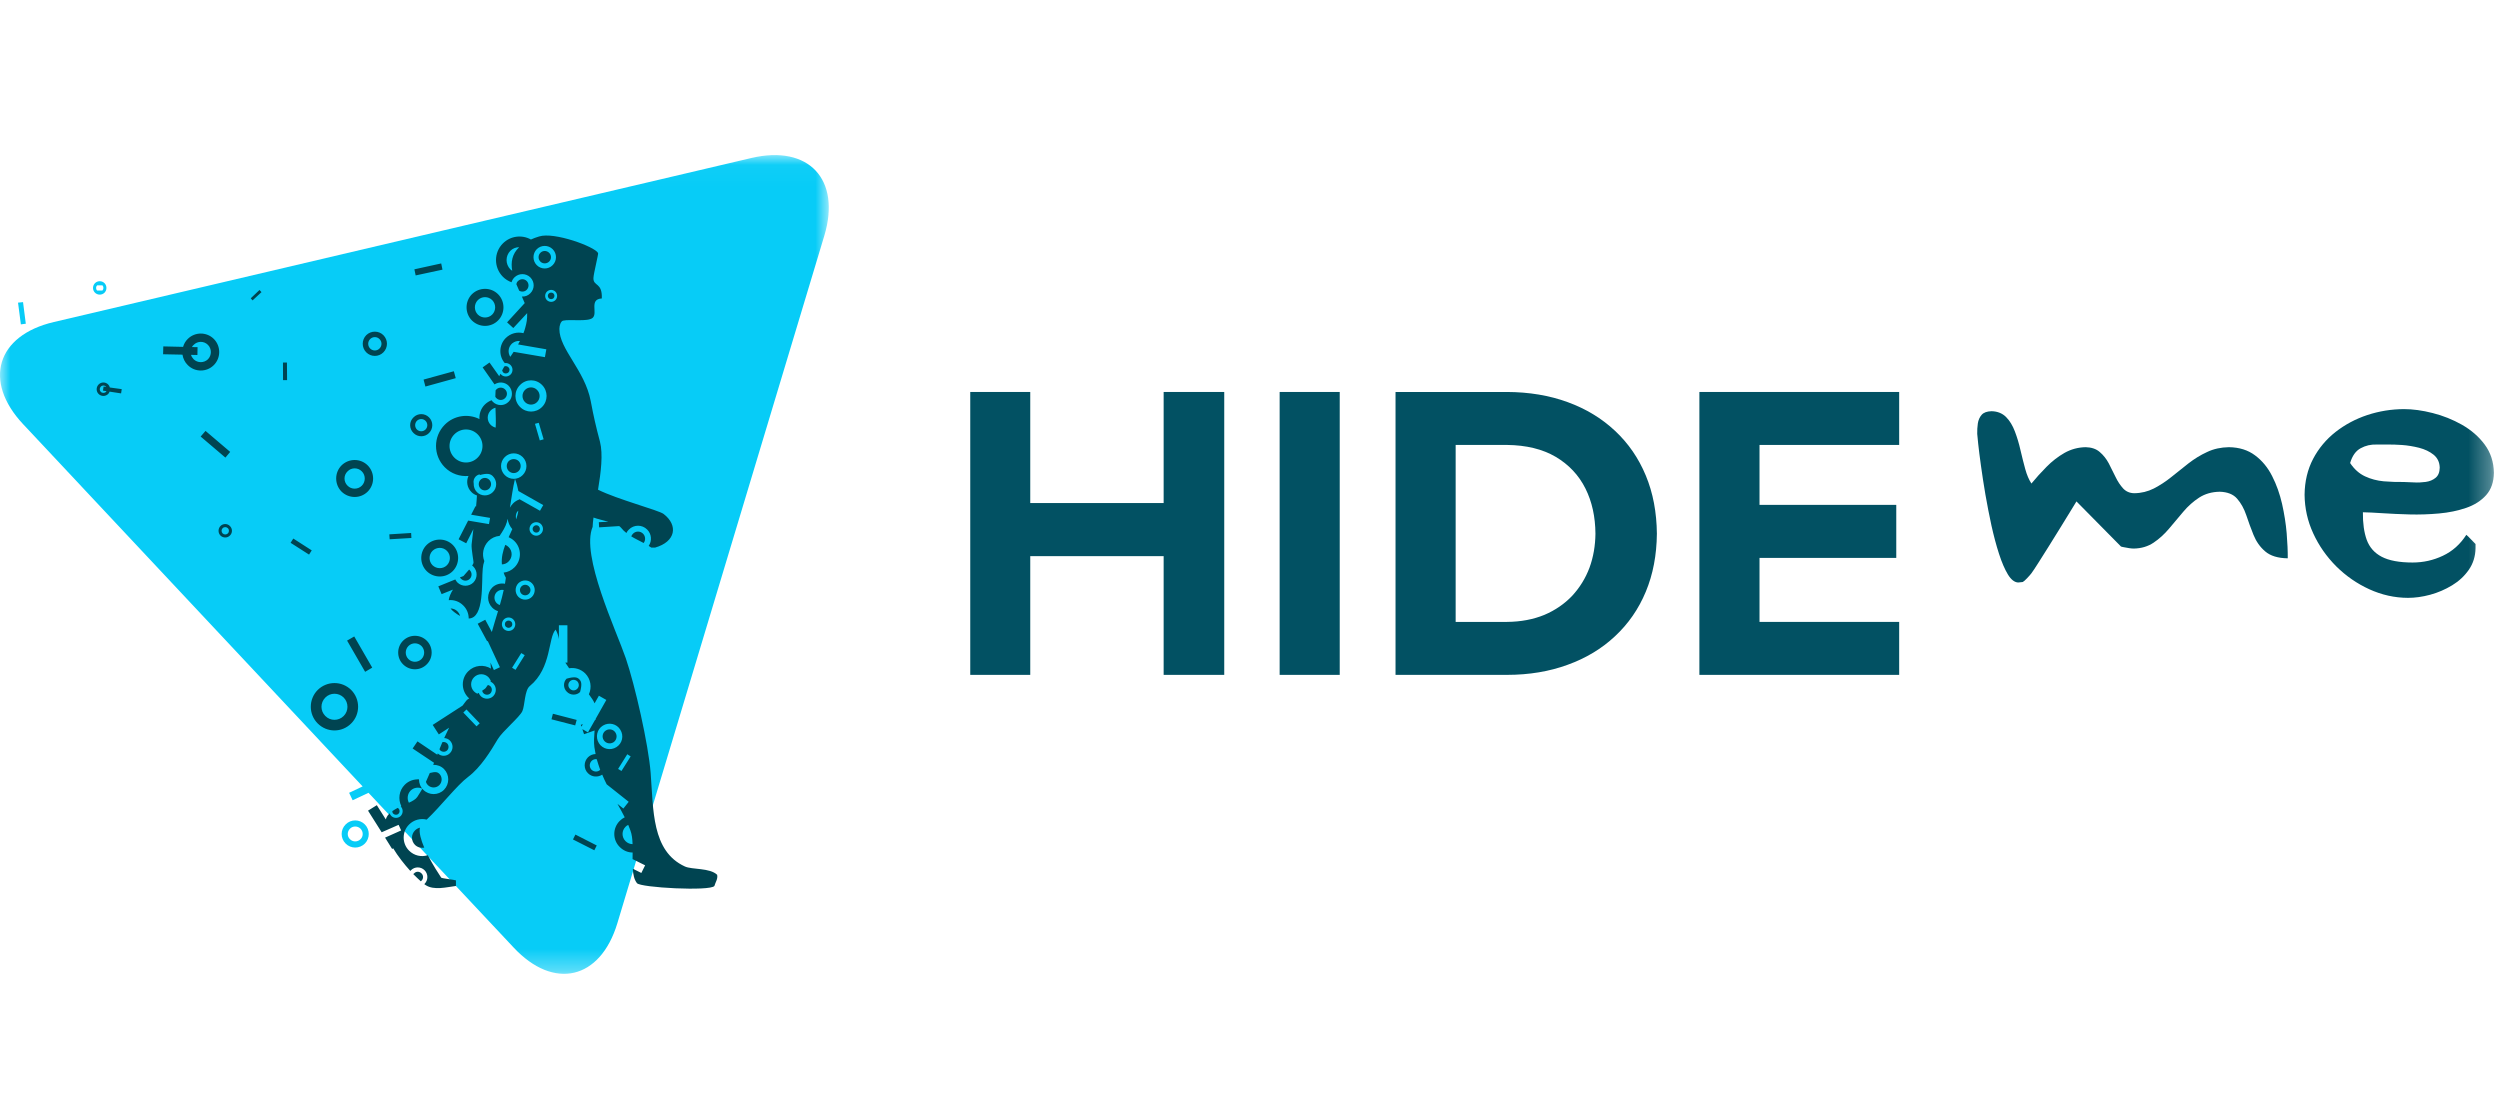 <?xml version="1.0" encoding="UTF-8"?> <svg xmlns="http://www.w3.org/2000/svg" xmlns:xlink="http://www.w3.org/1999/xlink" width="118px" height="52px" viewBox="0 0 118 52"> <!-- Generator: Sketch 53.2 (72643) - https://sketchapp.com --> <title>Atom / Logo / Provider / Horizontal / Hide.me</title> <desc>Created with Sketch.</desc> <defs> <polygon id="path-1" points="0 0.035 39.119 0.035 39.119 38.68 0 38.68"></polygon> <polygon id="path-3" points="0 38.965 117.712 38.965 117.712 0.32 0 0.32"></polygon> </defs> <g id="Atom-/-Logo-/-Provider-/-Horizontal-/-Hide.me" stroke="none" stroke-width="1" fill="none" fill-rule="evenodd"> <g id="Group-14" transform="translate(0, 7)"> <g id="Group-3" transform="translate(0, 0.285)"> <mask id="mask-2" fill="white"> <use xlink:href="#path-1"></use> </mask> <g id="Clip-2"></g> <path d="M4.834,6.182 L4.585,6.182 C4.518,6.249 4.518,6.361 4.585,6.428 L4.834,6.428 C4.898,6.361 4.898,6.249 4.834,6.182 L4.834,6.182 Z M4.483,6.53 C4.359,6.406 4.359,6.207 4.483,6.08 C4.608,5.958 4.809,5.958 4.933,6.08 C5.054,6.207 5.054,6.406 4.933,6.53 C4.809,6.652 4.608,6.652 4.483,6.53 L4.483,6.53 Z M0.985,8.026 L0.851,7 L1.087,6.975 L1.218,7.994 L0.985,8.026 Z M17.017,32.325 C17.154,32.194 17.154,31.97 17.017,31.829 C16.877,31.692 16.653,31.692 16.519,31.829 C16.379,31.97 16.379,32.194 16.519,32.325 C16.653,32.465 16.877,32.465 17.017,32.325 L17.017,32.325 Z M16.315,32.532 C16.063,32.283 16.063,31.877 16.315,31.628 C16.564,31.375 16.969,31.375 17.221,31.628 C17.467,31.877 17.467,32.283 17.221,32.532 C16.969,32.782 16.564,32.782 16.315,32.532 L16.315,32.532 Z M24.244,37.439 L17.393,30.135 L16.644,30.487 L16.478,30.135 L17.116,29.834 L1.09,12.735 C-0.811,10.708 -0.163,8.547 2.544,7.914 L35.466,0.172 C38.168,-0.464 39.708,1.179 38.908,3.839 L29.139,36.292 C28.335,38.955 26.141,39.469 24.244,37.439 L24.244,37.439 Z" id="Fill-1" fill="#07CCF7" mask="url(#mask-2)"></path> </g> <path d="M25.507,5.348 C25.392,5.232 25.392,5.044 25.507,4.932 C25.618,4.817 25.803,4.817 25.918,4.932 C26.036,5.044 26.036,5.232 25.918,5.348 C25.803,5.459 25.618,5.459 25.507,5.348 L25.507,5.348 Z M26.087,5.514 C26.294,5.309 26.294,4.97 26.087,4.763 C25.88,4.555 25.542,4.555 25.334,4.763 C25.13,4.97 25.13,5.309 25.334,5.514 C25.542,5.725 25.88,5.725 26.087,5.514 L26.087,5.514 Z M24.505,4.667 C24.352,4.67 24.202,4.724 24.087,4.839 C23.851,5.082 23.851,5.466 24.087,5.712 C24.116,5.738 24.145,5.763 24.177,5.782 C24.107,5.383 24.164,4.993 24.505,4.667 L24.505,4.667 Z M19.619,6 L19.559,5.712 L20.825,5.434 L20.885,5.728 L19.619,6 Z M24.505,6.719 C24.461,6.617 24.413,6.514 24.371,6.412 C24.381,6.354 24.406,6.303 24.451,6.265 C24.566,6.15 24.748,6.15 24.862,6.265 C24.974,6.38 24.974,6.562 24.862,6.677 C24.767,6.776 24.614,6.789 24.505,6.719 L24.505,6.719 Z M25.905,7.077 C25.841,7.013 25.841,6.914 25.905,6.853 C25.963,6.796 26.065,6.796 26.125,6.853 C26.186,6.914 26.186,7.013 26.125,7.077 C26.065,7.134 25.963,7.134 25.905,7.077 L25.905,7.077 Z M11.921,7.179 L11.835,7.08 L12.249,6.687 L12.342,6.789 L11.921,7.179 Z M26.215,7.166 C26.323,7.055 26.323,6.876 26.215,6.767 C26.103,6.655 25.928,6.655 25.813,6.767 C25.704,6.876 25.704,7.055 25.813,7.166 C25.928,7.275 26.103,7.275 26.215,7.166 L26.215,7.166 Z M23.233,7.847 C23.418,7.659 23.418,7.355 23.233,7.166 C23.045,6.978 22.742,6.978 22.553,7.166 C22.368,7.355 22.368,7.659 22.553,7.847 C22.742,8.033 23.045,8.033 23.233,7.847 L23.233,7.847 Z M22.273,8.125 C21.938,7.783 21.938,7.23 22.273,6.888 C22.62,6.549 23.172,6.549 23.51,6.888 C23.848,7.23 23.848,7.783 23.51,8.125 C23.172,8.468 22.62,8.468 22.273,8.125 L22.273,8.125 Z M17.913,9.449 C18.038,9.327 18.038,9.126 17.913,9.005 C17.792,8.88 17.594,8.88 17.47,9.005 C17.349,9.126 17.349,9.327 17.47,9.449 C17.594,9.574 17.792,9.574 17.913,9.449 L17.913,9.449 Z M17.288,9.631 C17.065,9.407 17.065,9.046 17.288,8.819 C17.511,8.599 17.875,8.599 18.095,8.819 C18.321,9.046 18.321,9.407 18.095,9.631 C17.875,9.855 17.511,9.855 17.288,9.631 L17.288,9.631 Z M25.72,9.858 L25.787,9.487 L24.454,9.257 C24.483,9.206 24.512,9.155 24.54,9.097 C24.413,9.081 24.279,9.12 24.177,9.209 L24.164,9.209 L24.161,9.225 C24.158,9.228 24.154,9.235 24.145,9.238 C23.982,9.401 23.963,9.657 24.087,9.842 C24.145,9.762 24.189,9.685 24.244,9.606 L25.72,9.858 Z M9.816,9.957 C9.998,9.769 9.998,9.462 9.816,9.279 C9.628,9.088 9.325,9.088 9.14,9.279 C9.105,9.305 9.079,9.343 9.06,9.382 L9.325,9.385 L9.318,9.756 L9.015,9.749 C9.038,9.826 9.079,9.893 9.14,9.957 C9.325,10.139 9.628,10.139 9.816,9.957 L9.816,9.957 Z M8.862,10.232 C8.722,10.095 8.642,9.922 8.613,9.74 L7.698,9.721 L7.708,9.35 L8.642,9.372 C8.68,9.235 8.754,9.104 8.862,8.998 C9.2,8.659 9.755,8.659 10.093,8.998 C10.431,9.34 10.431,9.893 10.093,10.232 C9.755,10.574 9.2,10.574 8.862,10.232 L8.862,10.232 Z M23.753,10.581 C23.721,10.545 23.711,10.513 23.702,10.481 C23.74,10.408 23.775,10.344 23.804,10.296 C23.867,10.267 23.944,10.28 23.995,10.334 C24.068,10.398 24.068,10.507 23.995,10.581 C23.928,10.644 23.816,10.644 23.753,10.581 L23.753,10.581 Z M13.359,10.942 L13.356,10.111 L13.544,10.111 L13.55,10.942 L13.359,10.942 Z M20.079,11.245 L19.993,10.916 L21.421,10.523 L21.511,10.849 L20.079,11.245 Z M5.003,11.495 C5.01,11.485 5.019,11.476 5.026,11.463 L4.86,11.437 L4.889,11.245 L5.013,11.261 C5.01,11.258 5.007,11.252 5.003,11.249 C4.94,11.178 4.822,11.178 4.758,11.249 C4.691,11.319 4.691,11.428 4.758,11.495 C4.822,11.562 4.94,11.562 5.003,11.495 L5.003,11.495 Z M4.656,11.597 C4.531,11.476 4.531,11.271 4.656,11.146 C4.78,11.022 4.978,11.022 5.105,11.146 C5.144,11.188 5.172,11.236 5.185,11.29 L5.746,11.367 L5.715,11.568 L5.172,11.485 C5.16,11.53 5.134,11.562 5.105,11.597 C4.978,11.719 4.78,11.719 4.656,11.597 L4.656,11.597 Z M23.43,11.792 C23.405,11.773 23.392,11.747 23.379,11.725 C23.383,11.623 23.386,11.52 23.392,11.424 C23.405,11.412 23.418,11.399 23.43,11.38 C23.542,11.268 23.727,11.268 23.839,11.38 C23.957,11.495 23.957,11.677 23.839,11.792 C23.727,11.907 23.542,11.907 23.43,11.792 L23.43,11.792 Z M24.779,11.978 C24.623,11.818 24.623,11.562 24.779,11.405 C24.936,11.245 25.194,11.245 25.35,11.405 C25.51,11.562 25.51,11.818 25.35,11.978 C25.194,12.137 24.936,12.137 24.779,11.978 L24.779,11.978 Z M25.586,12.208 C25.87,11.923 25.87,11.456 25.586,11.172 C25.299,10.878 24.831,10.878 24.547,11.172 C24.256,11.456 24.256,11.923 24.547,12.208 C24.831,12.499 25.299,12.499 25.586,12.208 L25.586,12.208 Z M23.386,12.246 C23.303,12.265 23.226,12.31 23.159,12.374 C22.974,12.563 22.974,12.866 23.159,13.052 C23.226,13.119 23.312,13.163 23.395,13.183 C23.415,12.901 23.395,12.572 23.386,12.246 L23.386,12.246 Z M20.085,13.272 C20.197,13.157 20.197,12.978 20.085,12.863 C19.973,12.751 19.792,12.751 19.677,12.863 C19.568,12.978 19.568,13.157 19.677,13.272 C19.792,13.384 19.973,13.384 20.085,13.272 L20.085,13.272 Z M19.517,13.438 C19.307,13.234 19.307,12.901 19.517,12.7 C19.718,12.495 20.05,12.495 20.251,12.7 C20.455,12.901 20.455,13.234 20.251,13.438 C20.05,13.643 19.718,13.643 19.517,13.438 L19.517,13.438 Z M25.478,13.787 L25.66,13.736 L25.43,12.956 L25.251,13.004 L25.478,13.787 Z M10.639,14.599 L9.471,13.605 L9.701,13.339 L10.865,14.33 L10.639,14.599 Z M22.544,14.602 C22.85,14.298 22.85,13.803 22.544,13.499 C22.241,13.195 21.75,13.195 21.447,13.499 C21.141,13.803 21.141,14.298 21.447,14.602 C21.75,14.906 22.241,14.906 22.544,14.602 L22.544,14.602 Z M24.011,15.229 C23.887,15.101 23.887,14.893 24.011,14.765 C24.145,14.637 24.352,14.637 24.483,14.765 C24.607,14.893 24.607,15.101 24.483,15.229 C24.352,15.363 24.145,15.363 24.011,15.229 L24.011,15.229 Z M24.671,15.424 C24.907,15.19 24.907,14.807 24.671,14.573 C24.438,14.34 24.059,14.34 23.826,14.573 C23.59,14.807 23.59,15.19 23.826,15.424 C24.059,15.66 24.438,15.66 24.671,15.424 L24.671,15.424 Z M17.078,15.925 C17.263,15.74 17.263,15.43 17.078,15.248 C16.893,15.059 16.586,15.059 16.405,15.248 C16.213,15.43 16.213,15.74 16.405,15.925 C16.586,16.111 16.893,16.111 17.078,15.925 L17.078,15.925 Z M22.681,16.06 C22.569,15.941 22.569,15.762 22.681,15.644 C22.793,15.529 22.978,15.529 23.092,15.644 C23.207,15.762 23.207,15.941 23.092,16.06 C22.978,16.175 22.793,16.175 22.681,16.06 L22.681,16.06 Z M23.261,16.229 C23.472,16.025 23.472,15.683 23.261,15.475 C23.159,15.372 23.022,15.318 22.64,15.424 L22.649,15.388 C22.576,15.401 22.512,15.436 22.455,15.488 C22.365,15.58 22.333,15.705 22.359,15.826 C22.353,15.97 22.404,16.12 22.512,16.229 C22.716,16.434 23.054,16.434 23.261,16.229 L23.261,16.229 Z M16.121,16.204 C15.783,15.862 15.783,15.308 16.121,14.966 C16.465,14.628 17.017,14.628 17.355,14.966 C17.696,15.308 17.696,15.862 17.355,16.204 C17.017,16.542 16.465,16.542 16.121,16.204 L16.121,16.204 Z M25.487,17.108 L25.641,16.84 L24.467,16.175 C24.435,15.996 24.384,15.804 24.307,15.603 C24.202,16.031 24.145,16.507 24.068,16.961 C24.107,16.891 24.154,16.83 24.209,16.769 C24.295,16.68 24.397,16.616 24.512,16.574 L24.512,16.558 L25.487,17.108 Z M24.464,17.108 C24.362,17.175 24.323,17.351 24.365,17.511 C24.413,17.367 24.454,17.214 24.464,17.108 L24.464,17.108 Z M25.191,18.09 C25.121,18.019 25.121,17.911 25.191,17.843 C25.258,17.773 25.366,17.773 25.433,17.843 C25.5,17.911 25.5,18.019 25.433,18.09 C25.366,18.157 25.258,18.157 25.191,18.09 L25.191,18.09 Z M10.753,18.179 C10.824,18.106 10.824,17.997 10.753,17.93 C10.686,17.863 10.575,17.863 10.511,17.93 C10.441,17.997 10.441,18.106 10.511,18.179 C10.575,18.243 10.686,18.243 10.753,18.179 L10.753,18.179 Z M25.535,18.189 C25.66,18.067 25.66,17.869 25.535,17.738 C25.411,17.617 25.21,17.617 25.089,17.738 C24.961,17.869 24.961,18.067 25.089,18.189 C25.21,18.317 25.411,18.317 25.535,18.189 L25.535,18.189 Z M10.406,18.278 C10.285,18.154 10.285,17.955 10.406,17.828 C10.53,17.703 10.731,17.703 10.852,17.828 C10.98,17.955 10.98,18.154 10.852,18.278 C10.731,18.4 10.53,18.4 10.406,18.278 L10.406,18.278 Z M18.392,18.454 L18.376,18.221 L19.406,18.157 L19.418,18.393 L18.392,18.454 Z M29.796,18.317 C29.815,18.272 29.841,18.224 29.879,18.189 C30.01,18.058 30.22,18.058 30.351,18.189 C30.469,18.307 30.482,18.499 30.38,18.63 C30.179,18.521 29.984,18.432 29.796,18.317 L29.796,18.317 Z M14.587,19.177 L13.716,18.62 L13.844,18.419 L14.714,18.978 L14.587,19.177 Z M23.848,18.716 C23.906,18.739 23.963,18.777 24.008,18.822 C24.196,19.007 24.196,19.314 24.008,19.499 C23.922,19.592 23.804,19.637 23.689,19.64 C23.66,19.311 23.737,19.013 23.848,18.716 L23.848,18.716 Z M21.096,19.678 C21.281,19.49 21.281,19.186 21.096,19.001 C20.911,18.812 20.605,18.812 20.413,19.001 C20.229,19.186 20.229,19.49 20.413,19.678 C20.605,19.864 20.911,19.864 21.096,19.678 L21.096,19.678 Z M20.139,19.957 C19.798,19.614 19.798,19.058 20.139,18.719 C20.484,18.384 21.032,18.384 21.37,18.719 C21.708,19.058 21.708,19.614 21.37,19.957 C21.032,20.295 20.484,20.295 20.139,19.957 L20.139,19.957 Z M21.766,20.321 C21.74,20.299 21.724,20.283 21.708,20.254 L21.874,20.19 C21.97,20.078 22.065,19.976 22.142,19.883 C22.152,19.889 22.164,19.899 22.174,19.912 C22.286,20.024 22.286,20.209 22.174,20.321 C22.059,20.436 21.877,20.436 21.766,20.321 L21.766,20.321 Z M24.614,21.027 C24.518,20.932 24.518,20.772 24.614,20.676 C24.713,20.577 24.866,20.577 24.964,20.676 C25.063,20.772 25.063,20.932 24.964,21.027 C24.866,21.123 24.713,21.123 24.614,21.027 L24.614,21.027 Z M25.108,21.171 C25.283,20.992 25.283,20.705 25.108,20.529 C24.933,20.353 24.646,20.353 24.467,20.529 C24.295,20.705 24.295,20.992 24.467,21.171 C24.646,21.347 24.933,21.347 25.108,21.171 L25.108,21.171 Z M23.775,20.848 C23.66,20.823 23.536,20.858 23.443,20.948 C23.303,21.095 23.303,21.322 23.443,21.469 C23.491,21.51 23.536,21.542 23.593,21.558 C23.66,21.318 23.727,21.082 23.775,20.848 L23.775,20.848 Z M21.434,21.887 C21.364,21.833 21.306,21.775 21.265,21.718 C21.386,21.721 21.504,21.766 21.59,21.855 C21.651,21.919 21.696,21.993 21.715,22.073 C21.632,22.028 21.536,21.967 21.434,21.887 L21.434,21.887 Z M23.88,22.584 C23.813,22.52 23.813,22.408 23.88,22.341 C23.95,22.274 24.059,22.274 24.129,22.341 C24.199,22.408 24.199,22.52 24.129,22.584 C24.059,22.651 23.95,22.651 23.88,22.584 L23.88,22.584 Z M24.228,22.69 C24.352,22.565 24.352,22.364 24.228,22.239 C24.107,22.114 23.906,22.114 23.781,22.239 C23.66,22.364 23.66,22.565 23.781,22.69 C23.906,22.811 24.107,22.811 24.228,22.69 L24.228,22.69 Z M19.894,24.109 C20.063,23.94 20.063,23.665 19.894,23.492 C19.721,23.323 19.447,23.323 19.278,23.492 C19.109,23.665 19.109,23.94 19.278,24.109 C19.447,24.278 19.721,24.278 19.894,24.109 L19.894,24.109 Z M19.026,24.358 C18.717,24.055 18.717,23.546 19.026,23.24 C19.336,22.933 19.836,22.933 20.142,23.24 C20.452,23.546 20.452,24.055 20.142,24.358 C19.836,24.668 19.336,24.668 19.026,24.358 L19.026,24.358 Z M24.333,24.617 L24.767,23.924 L24.604,23.825 L24.17,24.518 L24.333,24.617 Z M17.234,24.71 L16.382,23.236 L16.72,23.041 L17.569,24.512 L17.234,24.71 Z M27.248,25.509 C27.344,25.413 27.344,25.26 27.248,25.158 C27.149,25.065 26.996,25.065 26.9,25.158 C26.801,25.26 26.801,25.413 26.9,25.509 C26.996,25.612 27.149,25.612 27.248,25.509 L27.248,25.509 Z M26.757,25.653 C26.578,25.48 26.578,25.193 26.744,25.033 C27.13,24.924 27.251,24.969 27.344,25.065 C27.436,25.158 27.484,25.279 27.379,25.663 C27.216,25.829 26.929,25.829 26.757,25.653 L26.757,25.653 Z M22.821,25.723 C22.786,25.688 22.767,25.65 22.758,25.602 C22.86,25.538 22.936,25.48 22.958,25.426 C22.968,25.407 22.994,25.375 23.029,25.33 C23.07,25.34 23.115,25.359 23.15,25.394 C23.236,25.484 23.236,25.628 23.15,25.723 C23.061,25.813 22.914,25.813 22.821,25.723 L22.821,25.723 Z M23.281,25.858 C23.443,25.688 23.443,25.426 23.281,25.263 C23.239,25.222 23.198,25.193 23.15,25.174 C23.156,25.161 23.159,25.151 23.169,25.142 C23.143,25.078 23.105,25.017 23.054,24.963 C22.869,24.777 22.563,24.777 22.378,24.963 C22.19,25.148 22.19,25.455 22.378,25.64 C22.423,25.685 22.474,25.717 22.528,25.743 C22.547,25.733 22.569,25.717 22.595,25.704 C22.614,25.759 22.649,25.81 22.691,25.858 C22.853,26.018 23.118,26.018 23.281,25.858 L23.281,25.858 Z M16.223,26.794 C16.459,26.555 16.459,26.168 16.223,25.925 C15.981,25.685 15.591,25.685 15.355,25.925 C15.113,26.168 15.113,26.555 15.355,26.794 C15.591,27.037 15.981,27.037 16.223,26.794 L16.223,26.794 Z M27.149,27.239 L26.03,26.951 L26.097,26.689 L27.219,26.98 L27.149,27.239 Z M22.493,27.283 L22.643,27.14 L22.018,26.487 L21.868,26.632 L22.493,27.283 Z M27.442,27.299 L27.414,27.21 L27.513,27.181 L27.442,27.299 Z M14.995,27.146 C14.561,26.714 14.561,26.005 14.995,25.567 C15.435,25.132 16.14,25.132 16.577,25.567 C17.011,26.005 17.011,26.714 16.577,27.146 C16.14,27.587 15.435,27.587 14.995,27.146 L14.995,27.146 Z M28.495,27.932 C28.396,27.779 28.444,27.574 28.597,27.478 C28.753,27.379 28.961,27.427 29.053,27.584 C29.149,27.738 29.101,27.945 28.951,28.038 C28.795,28.134 28.591,28.086 28.495,27.932 L28.495,27.932 Z M29.094,28.265 C29.372,28.092 29.458,27.725 29.279,27.443 C29.11,27.159 28.737,27.076 28.457,27.248 C28.173,27.421 28.093,27.795 28.268,28.079 C28.444,28.358 28.811,28.444 29.094,28.265 L29.094,28.265 Z M20.78,28.418 C20.764,28.399 20.752,28.38 20.742,28.364 C20.787,28.255 20.831,28.143 20.879,28.031 C20.959,28.009 21.045,28.031 21.106,28.089 C21.192,28.182 21.192,28.329 21.106,28.418 C21.016,28.505 20.873,28.505 20.78,28.418 L20.78,28.418 Z M29.334,29.39 L29.767,28.703 L29.608,28.6 L29.174,29.294 L29.334,29.39 Z M28.329,29.336 C28.272,29.176 28.217,29.01 28.166,28.834 C28.077,28.821 27.988,28.85 27.921,28.917 C27.809,29.035 27.809,29.217 27.921,29.333 C28.036,29.441 28.214,29.448 28.329,29.336 L28.329,29.336 Z M20.197,30.058 C20.123,29.981 20.088,29.889 20.117,29.873 L20.286,29.486 C20.563,29.409 20.662,29.448 20.736,29.521 C20.882,29.668 20.882,29.908 20.736,30.058 C20.586,30.205 20.347,30.205 20.197,30.058 L20.197,30.058 Z M19.693,30.621 C19.776,30.49 19.859,30.365 19.935,30.228 C19.757,30.138 19.53,30.17 19.38,30.317 C19.23,30.471 19.202,30.707 19.3,30.889 C19.476,30.809 19.619,30.726 19.693,30.621 L19.693,30.621 Z M18.564,31.407 C18.529,31.375 18.516,31.327 18.516,31.286 C18.596,31.228 18.685,31.18 18.771,31.132 C18.787,31.142 18.8,31.148 18.809,31.161 C18.879,31.228 18.879,31.34 18.809,31.407 C18.749,31.474 18.637,31.474 18.564,31.407 L18.564,31.407 Z M29.755,32.197 C29.723,32.104 29.688,32.018 29.653,31.935 C29.602,31.957 29.56,31.986 29.525,32.024 C29.337,32.213 29.337,32.513 29.525,32.702 C29.617,32.795 29.739,32.843 29.857,32.843 C29.85,32.603 29.825,32.379 29.755,32.197 L29.755,32.197 Z M19.587,32.878 C19.399,32.689 19.399,32.382 19.587,32.197 C19.654,32.13 19.731,32.088 19.82,32.066 C19.769,32.296 19.871,32.648 20.024,33.009 C19.871,33.038 19.705,32.993 19.587,32.878 L19.587,32.878 Z M28.052,33.133 L27.044,32.622 L27.159,32.392 L28.166,32.906 L28.052,33.133 Z M19.508,34.259 C19.521,34.243 19.53,34.23 19.546,34.224 C19.639,34.121 19.795,34.121 19.894,34.224 C19.993,34.316 19.993,34.476 19.894,34.569 C19.884,34.578 19.871,34.588 19.862,34.598 C19.757,34.505 19.639,34.39 19.508,34.259 L19.508,34.259 Z M30.064,34.684 C29.933,34.514 29.882,34.275 29.869,34.003 L30.271,34.204 L30.45,33.843 L29.857,33.549 C29.857,33.443 29.86,33.341 29.86,33.239 C29.64,33.239 29.42,33.149 29.251,32.977 C28.909,32.641 28.909,32.088 29.251,31.746 C29.321,31.676 29.401,31.618 29.487,31.577 C29.378,31.359 29.26,31.148 29.145,30.944 L29.423,31.164 L29.675,30.845 L28.635,30.02 C28.559,29.873 28.492,29.723 28.425,29.563 C28.217,29.7 27.934,29.681 27.752,29.496 C27.545,29.294 27.545,28.955 27.752,28.744 C27.851,28.645 27.981,28.594 28.112,28.591 C28.093,28.485 28.071,28.373 28.055,28.265 C28.023,28.031 28.042,27.753 28.064,27.478 L27.567,27.654 L27.487,27.414 L27.752,27.568 L28.087,26.98 L28.115,26.97 C28.115,26.951 28.119,26.938 28.119,26.922 L28.619,26.037 L28.268,25.838 L28.064,26.197 C28.017,26.081 27.918,25.934 27.796,25.771 C27.943,25.445 27.886,25.052 27.624,24.787 C27.414,24.579 27.13,24.499 26.862,24.541 C26.801,24.451 26.741,24.362 26.683,24.275 L26.782,24.275 L26.782,22.514 L26.38,22.514 L26.38,23.163 C26.355,23.013 26.31,22.869 26.227,22.718 C25.864,23.086 26.046,24.531 25.006,25.381 C24.757,25.583 24.776,26.289 24.658,26.561 C24.534,26.845 23.717,27.514 23.491,27.894 C23.163,28.45 22.691,29.221 22.097,29.668 C21.562,30.068 20.79,31.075 20.139,31.685 C19.849,31.615 19.533,31.692 19.307,31.919 C18.969,32.254 18.969,32.811 19.307,33.149 C19.549,33.392 19.894,33.463 20.193,33.364 C20.436,33.83 20.713,34.259 20.825,34.425 C20.844,34.457 21.421,34.521 21.52,34.553 L21.52,34.818 C21.083,34.872 20.477,35.039 20.085,34.773 C20.066,34.757 20.044,34.745 20.024,34.729 C20.031,34.722 20.031,34.722 20.04,34.719 C20.216,34.54 20.216,34.252 20.04,34.076 C19.862,33.897 19.575,33.897 19.396,34.076 C19.387,34.083 19.377,34.096 19.367,34.108 C19.084,33.795 18.784,33.418 18.557,33.038 L18.51,33.073 L18.175,32.536 L18.934,32.197 L18.816,31.931 L18.015,32.283 L17.371,31.263 L17.786,31.004 L18.21,31.676 C18.226,31.612 18.258,31.551 18.296,31.494 C18.325,31.458 18.356,31.42 18.392,31.385 C18.404,31.436 18.433,31.474 18.468,31.513 C18.592,31.634 18.79,31.634 18.915,31.513 C19.036,31.385 19.036,31.187 18.915,31.065 L18.943,31.052 C18.781,30.726 18.832,30.314 19.103,30.042 C19.288,29.854 19.536,29.774 19.776,29.786 C19.776,29.965 19.843,30.148 19.98,30.279 C20.248,30.548 20.688,30.548 20.956,30.279 C21.224,30.007 21.224,29.569 20.956,29.297 C20.822,29.163 20.64,29.096 20.445,29.099 L20.487,29.003 L19.476,28.329 L19.705,27.993 L20.64,28.623 C20.646,28.604 20.656,28.584 20.662,28.562 C20.825,28.716 21.08,28.709 21.236,28.55 C21.402,28.386 21.402,28.121 21.236,27.955 C21.163,27.881 21.064,27.84 20.965,27.836 C21.039,27.677 21.118,27.514 21.198,27.347 L20.713,27.664 L20.423,27.216 L21.833,26.305 C21.887,26.228 21.941,26.155 22.002,26.081 C22.024,26.046 22.075,26.008 22.148,25.96 C22.129,25.95 22.113,25.934 22.101,25.922 C21.759,25.58 21.759,25.023 22.101,24.684 C22.391,24.39 22.84,24.352 23.172,24.557 C23.163,24.467 23.156,24.368 23.15,24.272 L23.312,24.627 L23.596,24.493 L23.022,23.256 L22.994,23.268 L22.547,22.44 L22.904,22.252 L23.214,22.83 C23.303,22.514 23.405,22.181 23.507,21.846 C23.405,21.817 23.312,21.759 23.233,21.68 C22.974,21.421 22.974,20.999 23.233,20.733 C23.395,20.573 23.622,20.513 23.835,20.554 C23.848,20.458 23.864,20.369 23.877,20.27 C23.829,20.19 23.797,20.107 23.772,20.027 C23.96,20.008 24.145,19.921 24.282,19.781 C24.626,19.439 24.626,18.882 24.282,18.54 C24.202,18.46 24.107,18.4 24.008,18.355 C24.065,18.23 24.123,18.106 24.18,17.975 C24.059,17.834 23.982,17.664 23.96,17.485 C23.944,17.543 23.934,17.597 23.922,17.648 C23.858,17.869 23.727,18.08 23.58,18.294 C23.386,18.31 23.201,18.393 23.054,18.54 C22.802,18.799 22.735,19.17 22.86,19.483 C22.821,19.595 22.796,19.714 22.786,19.835 C22.719,20.471 22.876,22.181 22.123,22.194 C22.123,21.97 22.04,21.75 21.868,21.58 C21.68,21.389 21.424,21.302 21.179,21.328 C21.198,21.171 21.278,20.995 21.38,20.829 L20.844,21.043 L20.688,20.676 L21.491,20.35 C21.517,20.401 21.549,20.452 21.59,20.494 C21.798,20.698 22.136,20.698 22.343,20.494 C22.547,20.286 22.547,19.95 22.343,19.742 C22.324,19.723 22.305,19.704 22.286,19.694 C22.311,19.65 22.34,19.608 22.349,19.573 C22.365,19.525 22.241,18.918 22.26,18.7 C22.286,18.467 22.311,18.221 22.343,17.975 L22.005,18.643 L21.645,18.454 L22.097,17.572 L23.08,17.738 L23.131,17.444 L22.238,17.294 L22.445,16.891 L22.471,16.907 C22.49,16.728 22.502,16.552 22.512,16.386 C22.419,16.354 22.324,16.303 22.247,16.22 C22.043,16.015 21.999,15.711 22.113,15.465 C21.708,15.5 21.3,15.363 20.994,15.056 C20.442,14.497 20.442,13.601 20.994,13.045 C21.437,12.601 22.101,12.515 22.63,12.78 C22.614,12.537 22.694,12.284 22.882,12.096 C22.974,12.006 23.086,11.936 23.201,11.891 C23.217,11.917 23.236,11.939 23.258,11.962 C23.469,12.173 23.804,12.173 24.008,11.962 C24.215,11.76 24.215,11.418 24.008,11.207 C23.829,11.028 23.552,11.006 23.341,11.143 L22.78,10.341 L23.105,10.111 L23.564,10.76 C23.587,10.721 23.603,10.683 23.619,10.644 C23.628,10.654 23.638,10.667 23.654,10.68 C23.775,10.801 23.969,10.801 24.097,10.68 C24.221,10.558 24.221,10.354 24.097,10.229 C24.02,10.155 23.922,10.123 23.826,10.139 C23.533,9.801 23.548,9.283 23.867,8.96 C24.097,8.73 24.416,8.653 24.706,8.726 C24.738,8.647 24.767,8.57 24.789,8.48 C24.866,8.205 24.885,8.068 24.882,7.78 L24.228,8.483 L23.934,8.215 L24.767,7.307 C24.728,7.211 24.681,7.106 24.633,6.997 C24.776,7.007 24.923,6.955 25.031,6.844 C25.242,6.636 25.242,6.303 25.031,6.092 C24.824,5.888 24.489,5.888 24.282,6.092 C24.215,6.159 24.17,6.236 24.145,6.323 C23.995,6.268 23.855,6.182 23.737,6.064 C23.303,5.626 23.303,4.922 23.737,4.488 C24.097,4.13 24.639,4.069 25.06,4.305 C25.175,4.254 25.299,4.203 25.443,4.162 C26.151,3.931 28.087,4.647 28.23,4.945 C28.253,4.986 28.02,5.897 28.01,6.121 C27.997,6.53 28.434,6.31 28.406,7.087 C27.79,7.122 28.23,7.777 27.972,8.004 C27.742,8.199 26.907,8.058 26.575,8.135 C26.463,8.164 26.403,8.375 26.403,8.525 C26.396,9.484 27.605,10.472 27.883,11.933 C28.02,12.665 28.128,13.132 28.319,13.851 C28.469,14.439 28.364,15.286 28.227,16.114 C29.139,16.571 31.081,17.079 31.321,17.258 C32.022,17.796 31.895,18.569 30.919,18.847 C30.912,18.85 30.746,18.847 30.743,18.847 C30.705,18.818 30.664,18.793 30.619,18.767 C30.782,18.528 30.756,18.202 30.546,17.994 C30.31,17.754 29.92,17.754 29.684,17.994 C29.633,18.038 29.595,18.099 29.566,18.157 C29.477,18.09 29.394,18.01 29.321,17.917 C29.292,17.882 29.26,17.856 29.225,17.831 L28.278,17.891 L28.265,17.648 L28.715,17.626 C28.476,17.559 28.214,17.501 28.013,17.428 C27.991,17.588 27.978,17.738 27.972,17.869 C27.401,19.199 29.085,22.75 29.538,24.071 C29.971,25.34 30.609,28.147 30.711,29.486 C30.845,31.219 30.753,33.175 32.325,33.897 C32.663,34.054 33.505,33.955 33.85,34.291 C33.891,34.486 33.77,34.636 33.719,34.818 C33.524,35.074 30.22,34.898 30.064,34.684 L30.064,34.684 Z" id="Fill-4" fill="#004451"></path> <polygon id="Fill-6" fill="#025163" points="57.784 24.854 57.784 11.501 54.924 11.501 54.924 16.744 48.628 16.744 48.628 11.501 45.796 11.501 45.796 24.854 48.628 24.854 48.628 19.25 54.924 19.25 54.924 24.854"></polygon> <mask id="mask-4" fill="white"> <use xlink:href="#path-3"></use> </mask> <g id="Clip-9"></g> <polygon id="Fill-8" fill="#025163" mask="url(#mask-4)" points="60.399 24.854 63.235 24.854 63.235 11.501 60.399 11.501"></polygon> <path d="M71.125,22.354 L68.707,22.354 L68.707,14.001 L71.125,14.001 C72.043,14.011 72.809,14.199 73.427,14.561 C74.046,14.928 74.515,15.423 74.831,16.054 C75.146,16.683 75.299,17.393 75.305,18.192 C75.299,18.758 75.207,19.295 75.025,19.793 C74.837,20.296 74.563,20.736 74.206,21.123 C73.842,21.504 73.408,21.804 72.895,22.022 C72.375,22.236 71.788,22.348 71.125,22.354 L71.125,22.354 Z M71.125,24.854 C72.174,24.854 73.131,24.694 73.995,24.377 C74.856,24.067 75.602,23.617 76.227,23.032 C76.859,22.443 77.341,21.747 77.682,20.928 C78.023,20.11 78.195,19.196 78.205,18.192 C78.195,17.182 78.023,16.264 77.682,15.446 C77.341,14.624 76.859,13.924 76.227,13.333 C75.602,12.748 74.856,12.294 73.995,11.981 C73.131,11.664 72.174,11.505 71.125,11.501 L65.869,11.501 L65.869,24.854 L71.125,24.854 Z" id="Fill-10" fill="#025163" mask="url(#mask-4)"></path> <polygon id="Fill-11" fill="#025163" mask="url(#mask-4)" points="89.641 24.854 89.641 22.354 83.049 22.354 83.049 19.333 89.504 19.333 89.504 16.83 83.049 16.83 83.049 14.001 89.641 14.001 89.641 11.501 80.211 11.501 80.211 24.854"></polygon> <path d="M93.325,13.477 C93.325,13.518 93.341,13.672 93.37,13.94 C93.398,14.212 93.443,14.554 93.5,14.973 C93.557,15.392 93.628,15.849 93.711,16.341 C93.797,16.833 93.892,17.322 93.997,17.808 C94.106,18.294 94.224,18.742 94.355,19.145 C94.486,19.551 94.626,19.873 94.776,20.12 C94.926,20.363 95.088,20.487 95.258,20.494 C95.296,20.494 95.337,20.49 95.382,20.481 C95.43,20.474 95.458,20.471 95.474,20.471 C95.519,20.449 95.586,20.388 95.678,20.292 C95.771,20.193 95.841,20.116 95.883,20.059 C95.956,19.96 96.061,19.8 96.204,19.576 C96.348,19.352 96.507,19.1 96.686,18.812 C96.868,18.524 97.047,18.237 97.222,17.949 C97.4,17.658 97.56,17.399 97.7,17.172 C97.84,16.942 97.942,16.776 98.009,16.667 L100.111,18.796 C100.137,18.806 100.188,18.819 100.261,18.831 C100.334,18.847 100.414,18.86 100.497,18.873 C100.583,18.886 100.653,18.892 100.714,18.892 C101.071,18.886 101.384,18.793 101.649,18.614 C101.916,18.435 102.159,18.214 102.382,17.949 C102.602,17.684 102.825,17.418 103.052,17.153 C103.275,16.888 103.524,16.667 103.798,16.488 C104.076,16.309 104.398,16.216 104.771,16.21 C105.134,16.22 105.409,16.328 105.59,16.536 C105.775,16.747 105.919,17.006 106.024,17.316 C106.126,17.626 106.241,17.936 106.365,18.246 C106.49,18.556 106.674,18.819 106.917,19.026 C107.163,19.237 107.516,19.346 107.982,19.352 C107.986,19.014 107.966,18.617 107.931,18.166 C107.893,17.716 107.819,17.255 107.714,16.785 C107.606,16.315 107.453,15.878 107.245,15.472 C107.042,15.069 106.774,14.743 106.438,14.493 C106.107,14.244 105.695,14.113 105.204,14.107 C104.831,14.113 104.487,14.186 104.177,14.334 C103.865,14.477 103.575,14.656 103.297,14.871 C103.023,15.088 102.752,15.302 102.487,15.516 C102.222,15.73 101.945,15.91 101.661,16.057 C101.377,16.2 101.068,16.277 100.736,16.28 C100.523,16.277 100.35,16.2 100.214,16.057 C100.08,15.91 99.958,15.73 99.856,15.516 C99.754,15.302 99.646,15.088 99.534,14.871 C99.419,14.656 99.276,14.477 99.107,14.334 C98.938,14.186 98.714,14.113 98.444,14.107 C98.083,14.113 97.748,14.206 97.442,14.378 C97.136,14.554 96.855,14.771 96.597,15.034 C96.338,15.296 96.099,15.558 95.883,15.823 C95.767,15.647 95.669,15.42 95.592,15.142 C95.516,14.864 95.442,14.57 95.369,14.257 C95.299,13.944 95.209,13.646 95.104,13.368 C94.999,13.09 94.862,12.86 94.687,12.684 C94.511,12.508 94.281,12.415 94.001,12.409 C93.787,12.415 93.631,12.47 93.535,12.579 C93.439,12.687 93.379,12.825 93.354,12.985 C93.331,13.148 93.321,13.311 93.325,13.477" id="Fill-12" fill="#025163" mask="url(#mask-4)"></path> <path d="M110.926,14.855 C111.028,14.509 111.197,14.276 111.427,14.155 C111.656,14.03 111.908,13.972 112.182,13.982 L112.737,13.982 C112.903,13.979 113.117,13.988 113.381,14.004 C113.643,14.023 113.911,14.068 114.182,14.135 C114.453,14.206 114.68,14.314 114.864,14.461 C115.049,14.612 115.148,14.813 115.155,15.072 C115.151,15.293 115.085,15.452 114.957,15.555 C114.833,15.657 114.676,15.721 114.491,15.747 C114.303,15.772 114.118,15.782 113.93,15.769 C113.745,15.759 113.589,15.753 113.461,15.75 C113.145,15.756 112.83,15.743 112.514,15.718 C112.198,15.689 111.905,15.612 111.631,15.484 C111.356,15.357 111.12,15.146 110.926,14.855 M108.776,16.354 C108.783,16.99 108.917,17.597 109.185,18.176 C109.452,18.758 109.816,19.276 110.272,19.733 C110.731,20.187 111.251,20.548 111.832,20.813 C112.415,21.079 113.021,21.216 113.656,21.219 C113.987,21.219 114.338,21.171 114.705,21.072 C115.072,20.973 115.416,20.823 115.738,20.628 C116.064,20.43 116.325,20.187 116.529,19.893 C116.733,19.599 116.839,19.26 116.845,18.873 L116.845,18.678 C116.8,18.633 116.73,18.56 116.634,18.461 C116.542,18.361 116.465,18.288 116.411,18.243 C116.124,18.691 115.754,19.02 115.305,19.231 C114.855,19.445 114.377,19.551 113.873,19.551 C113.245,19.551 112.756,19.458 112.415,19.279 C112.074,19.1 111.841,18.835 111.71,18.483 C111.583,18.128 111.522,17.697 111.529,17.179 C111.755,17.182 112.064,17.198 112.447,17.223 C112.833,17.249 113.257,17.268 113.723,17.281 C114.188,17.294 114.654,17.278 115.12,17.236 C115.585,17.195 116.016,17.105 116.405,16.971 C116.794,16.837 117.11,16.635 117.346,16.37 C117.585,16.101 117.706,15.75 117.712,15.315 C117.703,14.807 117.559,14.362 117.279,13.985 C117.001,13.608 116.641,13.298 116.204,13.048 C115.767,12.802 115.305,12.617 114.82,12.495 C114.335,12.371 113.883,12.31 113.461,12.31 C112.871,12.313 112.297,12.406 111.742,12.588 C111.184,12.774 110.687,13.039 110.24,13.387 C109.794,13.739 109.44,14.161 109.178,14.66 C108.917,15.158 108.783,15.724 108.776,16.354" id="Fill-13" fill="#025163" mask="url(#mask-4)"></path> </g> </g> </svg> 